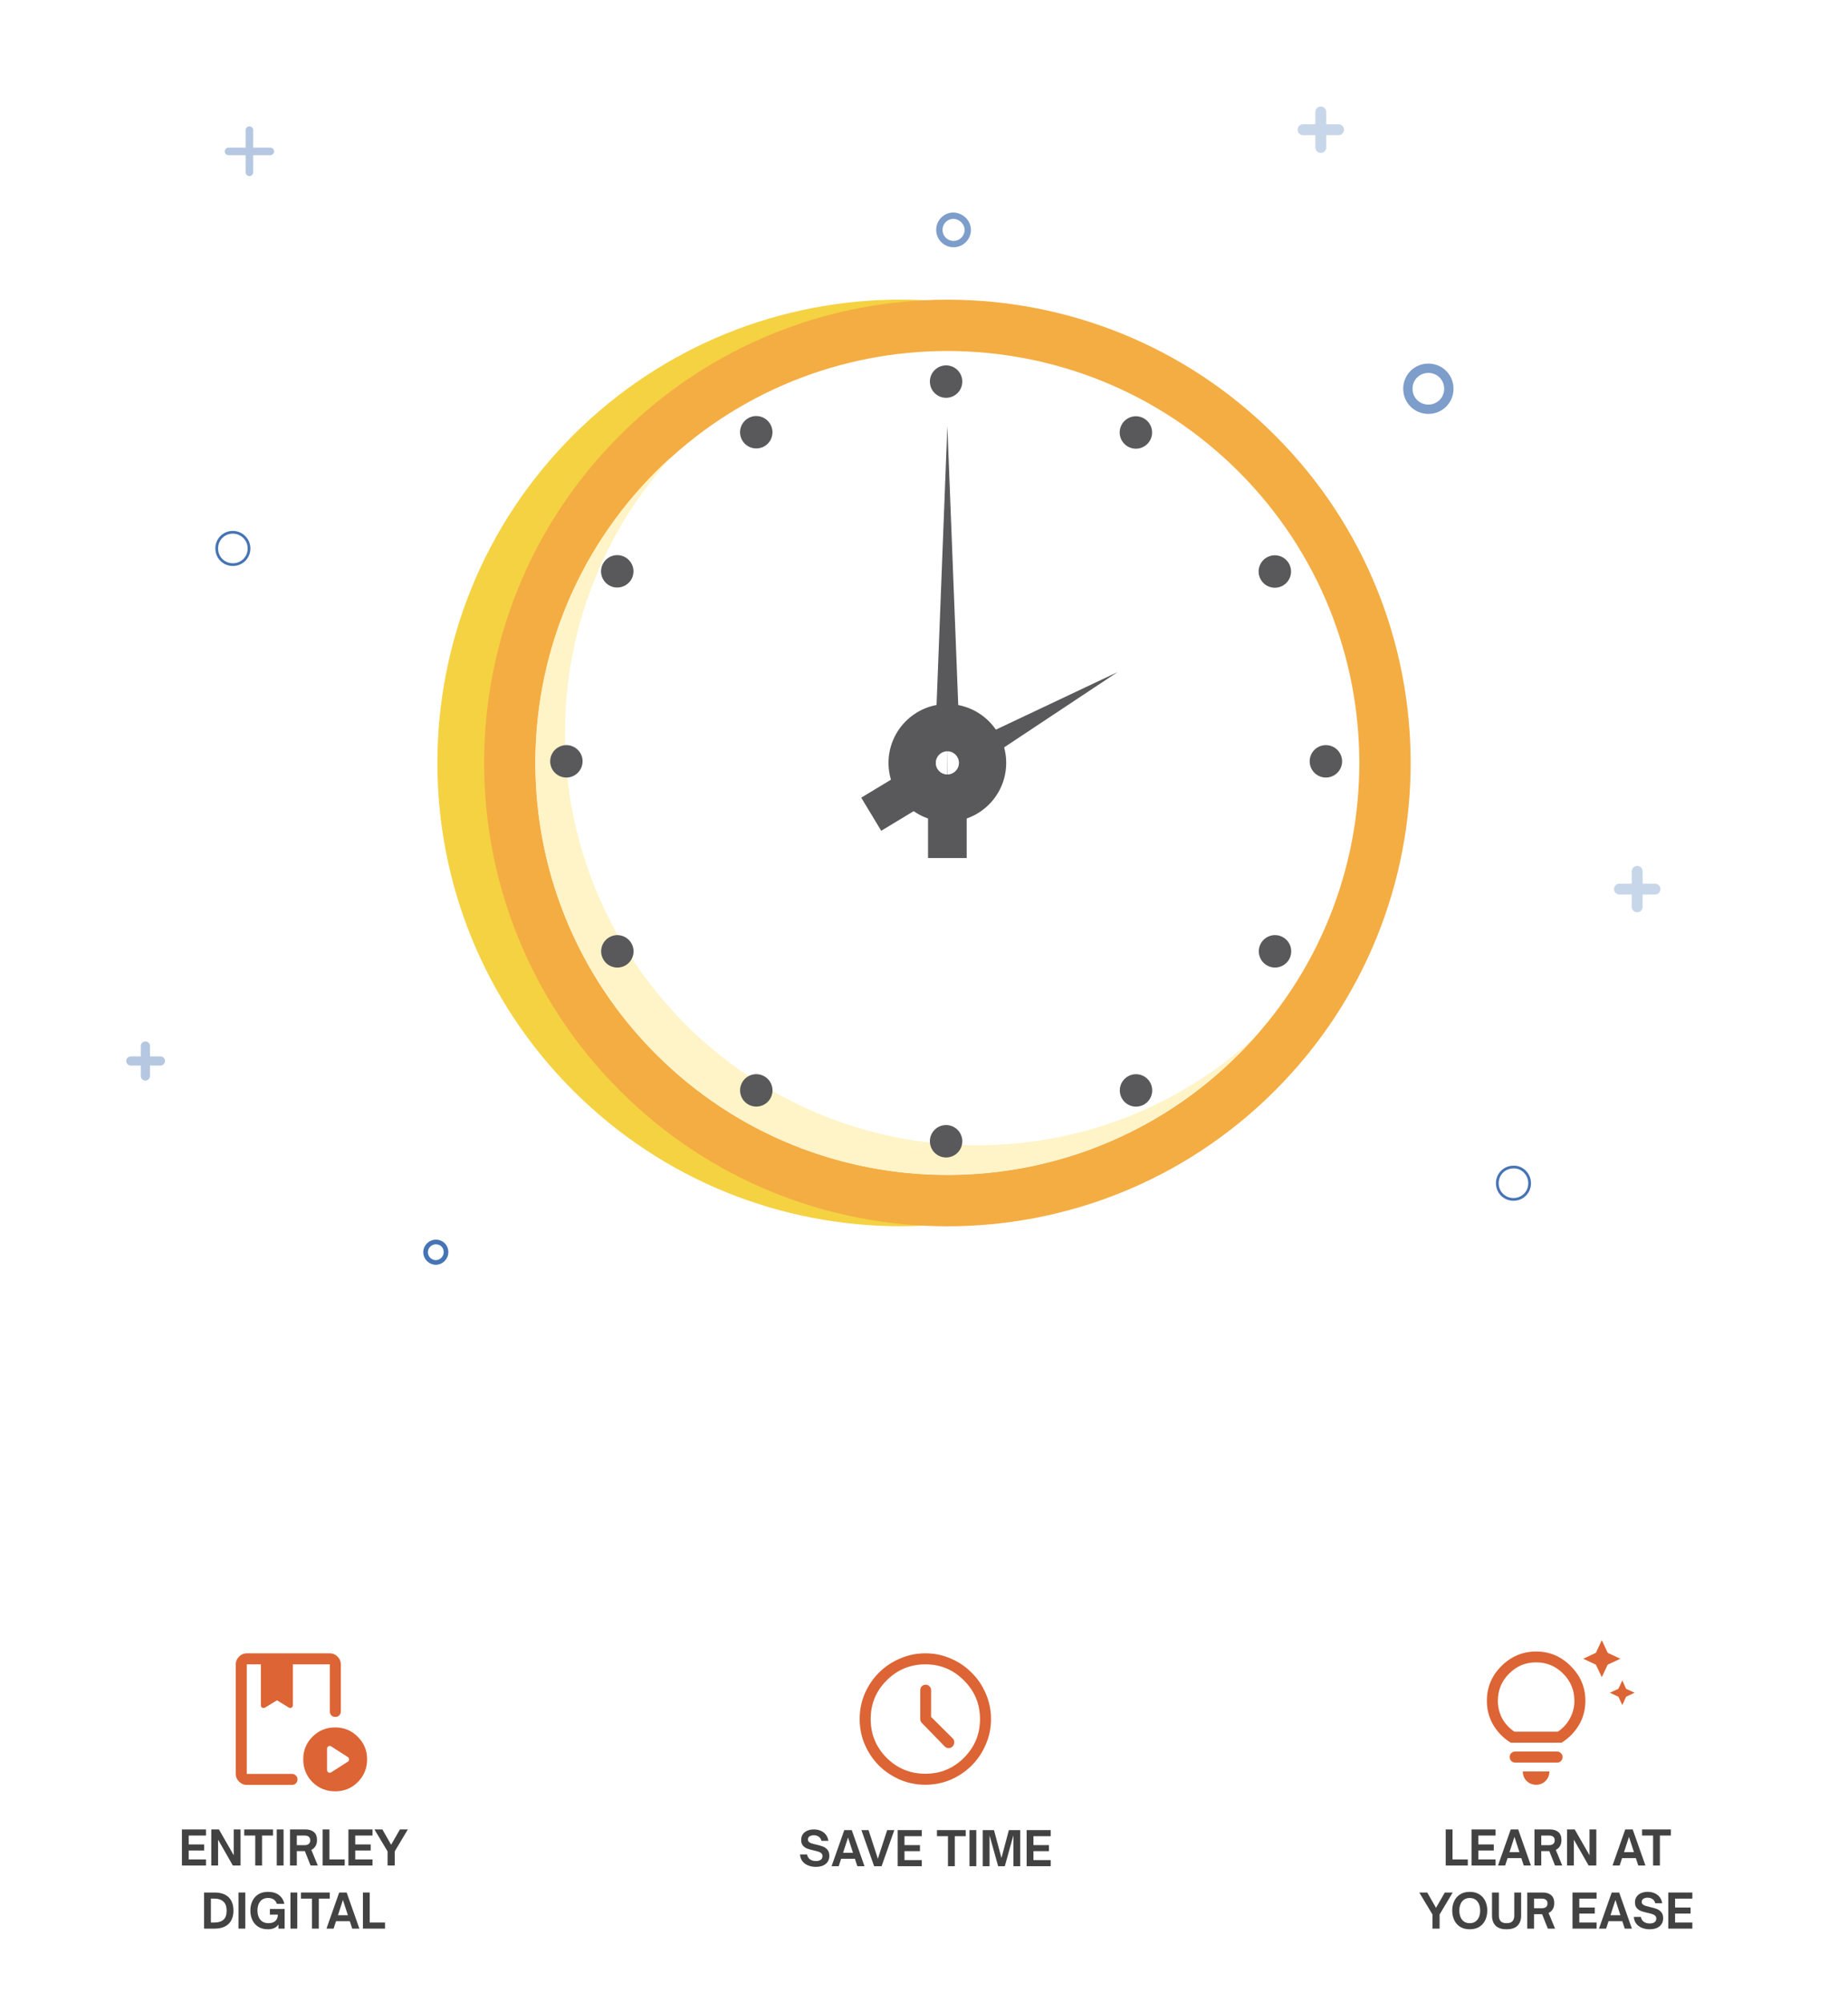 <svg width="469" height="508" viewBox="0 0 469 508" fill="none" xmlns="http://www.w3.org/2000/svg">
<g filter="url(#filter0_b_107_4404)">
<path d="M0 24C0 10.745 10.745 0 24 0H445C458.255 0 469 10.745 469 24V364C469 377.255 458.255 388 445 388H24C10.745 388 0 377.255 0 364V24Z" fill="white" fill-opacity="0.7"/>
</g>
<path d="M113.2 317.6C113.2 319 112 320.2 110.6 320.2C109.2 320.2 108 319 108 317.6C108 316.2 109.2 315 110.6 315C112.1 315 113.2 316.1 113.2 317.6Z" stroke="#4674B4" stroke-width="1.182" stroke-miterlimit="10" stroke-linecap="round" stroke-linejoin="round"/>
<path d="M388.2 300.104C388.2 302.404 386.4 304.204 384.1 304.204C381.8 304.204 380 302.404 380 300.104C380 297.804 381.8 296.004 384.1 296.004C386.3 295.904 388.2 297.804 388.2 300.104Z" stroke="#4674B4" stroke-width="0.693" stroke-miterlimit="10" stroke-linecap="round" stroke-linejoin="round"/>
<g opacity="0.4">
<path d="M33.2 269.1H40.7" stroke="#4674B4" stroke-width="2.326" stroke-miterlimit="10" stroke-linecap="round" stroke-linejoin="round"/>
<path d="M36.9 272.9V265.3" stroke="#4674B4" stroke-width="2.326" stroke-miterlimit="10" stroke-linecap="round" stroke-linejoin="round"/>
</g>
<g opacity="0.3">
<path d="M411 225.5H420" stroke="#4674B4" stroke-width="2.77" stroke-miterlimit="10" stroke-linecap="round" stroke-linejoin="round"/>
<path d="M415.5 230V221" stroke="#4674B4" stroke-width="2.77" stroke-miterlimit="10" stroke-linecap="round" stroke-linejoin="round"/>
</g>
<g opacity="0.4">
<path d="M58 38.4H68.6" stroke="#4674B4" stroke-width="1.918" stroke-miterlimit="10" stroke-linecap="round" stroke-linejoin="round"/>
<path d="M63.3 43.7V33" stroke="#4674B4" stroke-width="1.918" stroke-miterlimit="10" stroke-linecap="round" stroke-linejoin="round"/>
</g>
<g opacity="0.3">
<path d="M330.7 32.9H339.7" stroke="#4674B4" stroke-width="2.77" stroke-miterlimit="10" stroke-linecap="round" stroke-linejoin="round"/>
<path d="M335.2 37.4V28.4" stroke="#4674B4" stroke-width="2.77" stroke-miterlimit="10" stroke-linecap="round" stroke-linejoin="round"/>
</g>
<path opacity="0.7" d="M245.6 58.3C245.6 60.3 244 61.9 242 61.9C240 61.9 238.4 60.3 238.4 58.3C238.4 56.3 240 54.7 242 54.7C244 54.8 245.6 56.4 245.6 58.3Z" stroke="#4674B4" stroke-width="1.609" stroke-miterlimit="10" stroke-linecap="round" stroke-linejoin="round"/>
<path opacity="0.7" d="M367.7 98.6C367.7 101.5 365.4 103.8 362.5 103.8C359.6 103.8 357.3 101.5 357.3 98.6C357.3 95.7 359.6 93.4 362.5 93.4C365.4 93.4 367.7 95.7 367.7 98.6Z" stroke="#4674B4" stroke-width="2.364" stroke-miterlimit="10" stroke-linecap="round" stroke-linejoin="round"/>
<path d="M63.2 139.1C63.2 141.4 61.4 143.2 59.1 143.2C56.8 143.2 55 141.4 55 139.1C55 136.8 56.8 135 59.1 135C61.3 135 63.2 136.8 63.2 139.1Z" stroke="#4674B4" stroke-width="0.693" stroke-miterlimit="10" stroke-linecap="round" stroke-linejoin="round"/>
<g clip-path="url(#clip0_107_4404)">
<path d="M311.71 276.593C357.625 230.702 357.625 156.299 311.71 110.408C265.796 64.517 191.354 64.517 145.44 110.408C99.526 156.299 99.526 230.702 145.44 276.593C191.354 322.484 265.796 322.484 311.71 276.593Z" fill="#F4D242"/>
<path d="M323.573 276.608C369.487 230.718 369.487 156.314 323.573 110.423C277.658 64.533 203.217 64.533 157.302 110.424C111.388 156.314 111.388 230.718 157.302 276.608C203.217 322.499 277.658 322.499 323.573 276.608Z" fill="#F4AD42"/>
<path d="M314.361 267.401C355.187 226.596 355.187 160.437 314.361 119.631C273.534 78.825 207.341 78.825 166.514 119.631C125.688 160.437 125.688 226.596 166.514 267.401C207.341 308.207 273.534 308.207 314.361 267.401Z" fill="white"/>
<path fill-rule="evenodd" clip-rule="evenodd" d="M240.428 196.432C242.051 196.432 243.368 195.122 243.368 193.489C243.368 191.855 242.051 190.545 240.428 190.545V196.432ZM240.407 190.545C238.794 190.557 237.488 191.862 237.488 193.489C237.488 195.179 238.826 196.421 240.366 196.432L240.407 190.545ZM225.494 193.489C225.494 185.241 232.188 178.558 240.428 178.558H240.459L240.49 178.558C248.647 178.614 255.362 185.23 255.362 193.489C255.362 201.736 248.668 208.419 240.428 208.419C232.188 208.419 225.494 201.736 225.494 193.489Z" fill="#59595B"/>
<path d="M247.964 290.469C190.224 290.469 143.397 243.69 143.397 185.956C143.397 159.018 153.599 134.446 170.349 115.913C149.164 135.043 135.861 162.693 135.861 193.466C135.861 251.176 182.664 297.956 240.405 297.956C271.194 297.956 298.858 284.659 317.997 263.486C299.501 280.273 274.916 290.469 247.964 290.469Z" fill="#FFF4C7"/>
<path d="M237.349 187.518L240.428 108.059L243.53 187.518H237.349Z" fill="#59595B"/>
<path d="M244.908 188.758L283.601 170.478L247.941 194.132L244.908 188.758Z" fill="#59595B"/>
<path fill-rule="evenodd" clip-rule="evenodd" d="M238.551 201.707L223.64 210.709L218.57 202.31L233.481 193.308L238.551 201.707Z" fill="#59595B"/>
<path fill-rule="evenodd" clip-rule="evenodd" d="M235.523 217.625V199.482H245.333V217.625H235.523Z" fill="#59595B"/>
<path d="M244.219 96.783C244.219 99.057 242.381 100.894 240.106 100.894C237.832 100.894 235.994 99.057 235.994 96.783C235.994 94.51 237.832 92.672 240.106 92.672C242.381 92.672 244.219 94.51 244.219 96.783Z" fill="#59595B"/>
<path d="M244.219 289.459C244.219 291.732 242.381 293.57 240.106 293.57C237.832 293.57 235.994 291.732 235.994 289.459C235.994 287.185 237.832 285.348 240.106 285.348C242.381 285.348 244.219 287.185 244.219 289.459Z" fill="#59595B"/>
<path d="M291.837 111.746C290.7 113.715 288.19 114.387 286.22 113.25C284.25 112.113 283.577 109.603 284.713 107.634C285.85 105.665 288.361 104.993 290.331 106.13C292.301 107.267 292.974 109.778 291.837 111.746Z" fill="#59595B"/>
<path d="M195.499 278.608C194.363 280.577 191.852 281.249 189.882 280.112C187.912 278.975 187.239 276.465 188.376 274.496C189.512 272.527 192.023 271.855 193.993 272.992C195.963 274.129 196.636 276.64 195.499 278.608Z" fill="#59595B"/>
<path d="M325.594 148.514C323.625 149.651 321.115 148.977 319.977 147.008C318.84 145.038 319.512 142.527 321.481 141.39C323.45 140.254 325.96 140.927 327.097 142.897C328.235 144.867 327.563 147.377 325.594 148.514Z" fill="#59595B"/>
<path d="M158.732 244.852C156.763 245.989 154.253 245.315 153.115 243.345C151.978 241.375 152.65 238.865 154.619 237.728C156.588 236.591 159.098 237.265 160.235 239.235C161.373 241.205 160.701 243.715 158.732 244.852Z" fill="#59595B"/>
<path d="M336.494 197.209C334.219 197.209 332.381 195.372 332.381 193.098C332.381 190.825 334.219 188.987 336.494 188.987C338.769 188.987 340.607 190.825 340.607 193.098C340.607 195.372 338.769 197.209 336.494 197.209Z" fill="#59595B"/>
<path d="M143.742 197.209C141.467 197.209 139.629 195.372 139.629 193.098C139.629 190.825 141.467 188.987 143.742 188.987C146.017 188.987 147.855 190.825 147.855 193.098C147.832 195.372 145.994 197.209 143.742 197.209Z" fill="#59595B"/>
<path d="M321.527 244.846C319.557 243.709 318.883 241.199 320.02 239.23C321.157 237.261 323.667 236.589 325.637 237.726C327.607 238.863 328.28 241.374 327.144 243.343C326.007 245.311 323.496 245.983 321.527 244.846Z" fill="#59595B"/>
<path d="M154.598 148.47C152.628 147.333 151.955 144.823 153.092 142.854C154.229 140.885 156.739 140.213 158.709 141.35C160.679 142.487 161.352 144.998 160.216 146.967C159.059 148.924 156.548 149.596 154.598 148.47Z" fill="#59595B"/>
<path d="M284.746 278.617C283.609 276.648 284.281 274.137 286.249 273C288.218 271.864 290.729 272.537 291.866 274.507C293.003 276.477 292.331 278.987 290.362 280.124C288.393 281.261 285.883 280.587 284.746 278.617Z" fill="#59595B"/>
<path d="M188.37 111.689C187.233 109.719 187.905 107.209 189.873 106.072C191.842 104.935 194.353 105.609 195.49 107.579C196.627 109.549 195.955 112.059 193.986 113.196C192.006 114.313 189.496 113.639 188.37 111.689Z" fill="#59595B"/>
</g>
<g filter="url(#filter1_b_107_4404)">
<rect y="400" width="469" height="107.926" rx="24" fill="white" fill-opacity="0.7"/>
</g>
<path d="M62.625 452.708C61.875 452.708 61.222 452.431 60.667 451.875C60.111 451.319 59.833 450.667 59.833 449.917V422.125C59.833 421.375 60.111 420.722 60.667 420.167C61.222 419.611 61.875 419.333 62.625 419.333H83.708C84.458 419.333 85.111 419.611 85.667 420.167C86.222 420.722 86.5 421.375 86.5 422.125V434.083C86.5 434.472 86.361 434.806 86.083 435.083C85.833 435.333 85.514 435.458 85.125 435.458C84.708 435.458 84.361 435.333 84.083 435.083C83.833 434.806 83.708 434.472 83.708 434.083V422.125H74.333V432.5C74.333 432.778 74.208 432.986 73.958 433.125C73.736 433.236 73.514 433.222 73.292 433.083L70.292 431.25L67.292 433.083C67.042 433.222 66.792 433.236 66.542 433.125C66.32 432.986 66.208 432.778 66.208 432.5V422.125H62.625V449.917H74.083C74.5 449.917 74.833 450.056 75.083 450.333C75.361 450.583 75.5 450.903 75.5 451.292C75.5 451.708 75.361 452.056 75.083 452.333C74.833 452.583 74.5 452.708 74.083 452.708H62.625ZM85.042 454.333C82.792 454.333 80.875 453.556 79.292 452C77.736 450.417 76.958 448.486 76.958 446.208C76.958 443.958 77.736 442.056 79.292 440.5C80.875 438.917 82.792 438.125 85.042 438.125C87.32 438.125 89.236 438.917 90.792 440.5C92.375 442.056 93.167 443.958 93.167 446.208C93.167 448.486 92.375 450.417 90.792 452C89.236 453.556 87.32 454.333 85.042 454.333ZM84.083 449.5L88.25 446.833C88.472 446.694 88.583 446.5 88.583 446.25C88.583 445.972 88.472 445.764 88.25 445.625L84.083 442.958C83.833 442.792 83.583 442.778 83.333 442.917C83.111 443.056 83 443.264 83 443.542V448.917C83 449.194 83.111 449.403 83.333 449.542C83.583 449.653 83.833 449.639 84.083 449.5ZM74.083 422.125H62.625H66.208C66.208 422.125 66.32 422.125 66.542 422.125C66.792 422.125 67.042 422.125 67.292 422.125H70.292H73.292C73.514 422.125 73.736 422.125 73.958 422.125C74.208 422.125 74.333 422.125 74.333 422.125H83.708C82.236 422.125 80.972 422.125 79.917 422.125C78.889 422.125 77.639 422.125 76.167 422.125C75.778 422.125 75.431 422.125 75.125 422.125C74.847 422.125 74.5 422.125 74.083 422.125ZM66.208 422.125C66.208 422.125 66.32 422.125 66.542 422.125C66.792 422.125 67.042 422.125 67.292 422.125H70.292H73.292C73.514 422.125 73.736 422.125 73.958 422.125C74.208 422.125 74.333 422.125 74.333 422.125H66.208Z" fill="#DD6434"/>
<path d="M52.276 473.156H46.168V464H52.276V465.548H47.896V467.804H51.82V469.34H47.896V471.608H52.276V473.156Z" fill="#424242"/>
<path d="M55.349 473.156H53.621V464H55.565L59.321 470.552V464H61.049V473.156H59.093L55.349 466.592V473.156Z" fill="#424242"/>
<path d="M66.508 473.156H64.78V465.548H61.984V464H69.292V465.548H66.508V473.156Z" fill="#424242"/>
<path d="M71.966 473.156H70.238V464H71.966V473.156Z" fill="#424242"/>
<path d="M80.657 473.156H78.821L77.369 469.496H75.329V473.156H73.601V464H77.549C78.445 464 79.153 464.224 79.673 464.672C80.193 465.112 80.453 465.788 80.453 466.7C80.453 467.292 80.325 467.8 80.069 468.224C79.821 468.648 79.469 468.968 79.013 469.184L80.657 473.156ZM75.329 465.548V467.984H77.309C77.773 467.984 78.125 467.88 78.365 467.672C78.613 467.464 78.737 467.16 78.737 466.76C78.737 466.368 78.613 466.068 78.365 465.86C78.117 465.652 77.765 465.548 77.309 465.548H75.329Z" fill="#424242"/>
<path d="M87.479 473.156H81.875V464H83.603V471.608H87.479V473.156Z" fill="#424242"/>
<path d="M94.534 473.156H88.426V464H94.534V465.548H90.154V467.804H94.078V469.34H90.154V471.608H94.534V473.156Z" fill="#424242"/>
<path d="M100.175 473.156H98.363V469.568L95.027 464H97.043L99.263 467.888L101.495 464H103.499L100.175 469.568V473.156Z" fill="#424242"/>
<path d="M51.793 489.156V480H54.457C56.001 480 57.185 480.396 58.009 481.188C58.833 481.98 59.245 483.112 59.245 484.584C59.245 486.048 58.829 487.176 57.997 487.968C57.173 488.76 55.993 489.156 54.457 489.156H51.793ZM54.433 487.608C55.409 487.608 56.165 487.376 56.701 486.912C57.245 486.44 57.517 485.664 57.517 484.584C57.517 483.56 57.245 482.8 56.701 482.304C56.157 481.8 55.405 481.548 54.445 481.548H53.521V487.608H54.433Z" fill="#424242"/>
<path d="M62.251 489.156H60.523V480H62.251V489.156Z" fill="#424242"/>
<path d="M68.003 489.324C67.019 489.324 66.191 489.108 65.519 488.676C64.855 488.244 64.359 487.668 64.031 486.948C63.703 486.228 63.539 485.436 63.539 484.572C63.539 483.708 63.703 482.92 64.031 482.208C64.359 481.488 64.855 480.912 65.519 480.48C66.191 480.048 67.019 479.832 68.003 479.832C69.155 479.832 70.087 480.104 70.799 480.648C71.511 481.192 71.963 481.932 72.155 482.868H70.259C70.107 482.388 69.839 482.02 69.455 481.764C69.079 481.508 68.591 481.38 67.991 481.38C67.423 481.38 66.939 481.52 66.539 481.8C66.147 482.072 65.847 482.448 65.639 482.928C65.439 483.408 65.339 483.952 65.339 484.56C65.339 485.52 65.579 486.296 66.059 486.888C66.547 487.48 67.243 487.776 68.147 487.776C68.883 487.776 69.459 487.592 69.875 487.224C70.291 486.856 70.507 486.316 70.523 485.604H68.495V484.176H72.239V489.156H70.667V488.124C70.371 488.548 69.987 488.856 69.515 489.048C69.051 489.232 68.547 489.324 68.003 489.324Z" fill="#424242"/>
<path d="M75.447 489.156H73.719V480H75.447V489.156Z" fill="#424242"/>
<path d="M80.91 489.156H79.182V481.548H76.386V480H83.694V481.548H80.91V489.156Z" fill="#424242"/>
<path d="M84.666 489.156H82.854L86.082 480H87.978L91.206 489.156H89.394L88.77 487.272H85.278L84.666 489.156ZM87.03 481.884L85.77 485.76H88.29L87.03 481.884Z" fill="#424242"/>
<path d="M97.709 489.156H92.105V480H93.833V487.608H97.709V489.156Z" fill="#424242"/>
<path d="M239.8 443C240.078 443.25 240.397 443.375 240.758 443.375C241.119 443.375 241.453 443.236 241.758 442.958C242.036 442.653 242.175 442.306 242.175 441.917C242.203 441.528 242.078 441.194 241.8 440.917L236.3 435.458V428.667C236.3 428.278 236.161 427.958 235.883 427.708C235.633 427.431 235.314 427.292 234.925 427.292C234.536 427.292 234.203 427.431 233.925 427.708C233.675 427.958 233.55 428.292 233.55 428.708V436C233.55 436.167 233.578 436.333 233.633 436.5C233.689 436.667 233.786 436.819 233.925 436.958L239.8 443ZM234.842 452.667C232.564 452.667 230.411 452.236 228.383 451.375C226.355 450.486 224.578 449.292 223.05 447.792C221.55 446.264 220.355 444.486 219.467 442.458C218.605 440.431 218.175 438.278 218.175 436C218.175 433.722 218.605 431.569 219.467 429.542C220.355 427.514 221.55 425.75 223.05 424.25C224.578 422.722 226.355 421.528 228.383 420.667C230.411 419.778 232.564 419.333 234.842 419.333C237.119 419.333 239.272 419.778 241.3 420.667C243.328 421.528 245.092 422.722 246.592 424.25C248.119 425.75 249.314 427.514 250.175 429.542C251.064 431.569 251.508 433.722 251.508 436C251.508 438.278 251.064 440.431 250.175 442.458C249.314 444.486 248.119 446.264 246.592 447.792C245.092 449.292 243.328 450.486 241.3 451.375C239.272 452.236 237.119 452.667 234.842 452.667ZM234.842 449.875C238.675 449.875 241.939 448.528 244.633 445.833C247.355 443.111 248.717 439.833 248.717 436C248.717 432.167 247.355 428.903 244.633 426.208C241.939 423.486 238.675 422.125 234.842 422.125C231.008 422.125 227.73 423.486 225.008 426.208C222.314 428.903 220.967 432.167 220.967 436C220.967 439.833 222.314 443.111 225.008 445.833C227.73 448.528 231.008 449.875 234.842 449.875Z" fill="#DD6434"/>
<path d="M207.057 473.492C206.417 473.492 205.805 473.388 205.221 473.18C204.637 472.972 204.141 472.636 203.733 472.172C203.333 471.7 203.097 471.092 203.025 470.348H204.813C204.949 470.948 205.221 471.376 205.629 471.632C206.037 471.888 206.517 472.016 207.069 472.016C207.573 472.016 207.977 471.912 208.281 471.704C208.585 471.488 208.737 471.172 208.737 470.756C208.737 470.46 208.641 470.224 208.449 470.048C208.257 469.864 208.013 469.728 207.717 469.64C207.429 469.544 207.033 469.44 206.529 469.328C205.841 469.176 205.285 469.02 204.861 468.86C204.445 468.7 204.085 468.448 203.781 468.104C203.477 467.76 203.325 467.288 203.325 466.688C203.325 466.112 203.465 465.624 203.745 465.224C204.025 464.816 204.409 464.512 204.897 464.312C205.385 464.104 205.941 464 206.565 464C207.173 464 207.737 464.108 208.257 464.324C208.777 464.532 209.213 464.856 209.565 465.296C209.917 465.728 210.141 466.26 210.237 466.892H208.473C208.361 466.42 208.129 466.068 207.777 465.836C207.433 465.596 207.017 465.476 206.529 465.476C206.081 465.476 205.721 465.572 205.449 465.764C205.177 465.948 205.041 466.208 205.041 466.544C205.041 466.808 205.133 467.02 205.317 467.18C205.501 467.34 205.729 467.464 206.001 467.552C206.273 467.64 206.653 467.74 207.141 467.852C207.837 468.004 208.405 468.164 208.845 468.332C209.293 468.5 209.677 468.772 209.997 469.148C210.317 469.524 210.477 470.032 210.477 470.672C210.477 471.544 210.173 472.232 209.565 472.736C208.965 473.24 208.129 473.492 207.057 473.492Z" fill="#424242"/>
<path d="M212.856 473.324H211.044L214.272 464.168H216.168L219.396 473.324H217.584L216.96 471.44H213.468L212.856 473.324ZM215.22 466.052L213.96 469.928H216.48L215.22 466.052Z" fill="#424242"/>
<path d="M223.738 473.324H221.842L218.614 464.168H220.426L222.79 471.428L225.154 464.168H226.966L223.738 473.324Z" fill="#424242"/>
<path d="M233.927 473.324H227.819V464.168H233.927V465.716H229.547V467.972H233.471V469.508H229.547V471.776H233.927V473.324Z" fill="#424242"/>
<path d="M242.312 473.324H240.584V465.716H237.788V464.168H245.096V465.716H242.312V473.324Z" fill="#424242"/>
<path d="M247.77 473.324H246.042V464.168H247.77V473.324Z" fill="#424242"/>
<path d="M251.133 473.324H249.405V464.168H252.261L254.157 471.236L256.041 464.168H258.921V473.324H257.193V465.464L255.009 473.324H253.317L251.133 465.512V473.324Z" fill="#424242"/>
<path d="M266.658 473.324H260.55V464.168H266.658V465.716H262.278V467.972H266.202V469.508H262.278V471.776H266.658V473.324Z" fill="#424242"/>
<path d="M410.725 430.333L408.558 429.333L410.725 428.333L411.725 426.208L412.683 428.333L414.85 429.333L412.683 430.333L411.725 432.458L410.725 430.333ZM405.016 422.208L401.808 420.708L405.016 419.208L406.516 416L408.016 419.208L411.225 420.708L408.016 422.208L406.516 425.375L405.016 422.208ZM389.85 452.667C388.905 452.667 388.1 452.347 387.433 451.708C386.794 451.042 386.475 450.236 386.475 449.292H393.225C393.225 450.236 392.891 451.042 392.225 451.708C391.586 452.347 390.794 452.667 389.85 452.667ZM384.516 447.042C384.128 447.042 383.794 446.903 383.516 446.625C383.266 446.347 383.141 446.014 383.141 445.625C383.141 445.236 383.266 444.917 383.516 444.667C383.794 444.389 384.128 444.25 384.516 444.25H395.183C395.572 444.25 395.891 444.389 396.141 444.667C396.419 444.917 396.558 445.236 396.558 445.625C396.558 446.042 396.419 446.389 396.141 446.667C395.891 446.917 395.572 447.042 395.183 447.042H384.516ZM383.391 442C381.53 440.833 380.058 439.333 378.975 437.5C377.891 435.667 377.35 433.625 377.35 431.375C377.35 427.958 378.572 425.028 381.016 422.583C383.489 420.111 386.433 418.875 389.85 418.875C393.266 418.875 396.197 420.111 398.641 422.583C401.114 425.028 402.35 427.958 402.35 431.375C402.35 433.625 401.808 435.667 400.725 437.5C399.641 439.333 398.169 440.833 396.308 442H383.391ZM384.35 439.208H395.35C396.683 438.319 397.711 437.194 398.433 435.833C399.183 434.444 399.558 432.958 399.558 431.375C399.558 428.681 398.614 426.389 396.725 424.5C394.836 422.583 392.544 421.625 389.85 421.625C387.155 421.625 384.864 422.583 382.975 424.5C381.086 426.389 380.141 428.681 380.141 431.375C380.141 432.958 380.503 434.444 381.225 435.833C381.975 437.194 383.016 438.319 384.35 439.208Z" fill="#DD6434"/>
<path d="M372.507 473.156H366.903V464H368.631V471.608H372.507V473.156Z" fill="#424242"/>
<path d="M379.562 473.156H373.454V464H379.562V465.548H375.182V467.804H379.106V469.34H375.182V471.608H379.562V473.156Z" fill="#424242"/>
<path d="M381.987 473.156H380.175L383.403 464H385.299L388.527 473.156H386.715L386.091 471.272H382.599L381.987 473.156ZM384.351 465.884L383.091 469.76H385.611L384.351 465.884Z" fill="#424242"/>
<path d="M396.483 473.156H394.647L393.195 469.496H391.155V473.156H389.427V464H393.375C394.271 464 394.979 464.224 395.499 464.672C396.019 465.112 396.279 465.788 396.279 466.7C396.279 467.292 396.151 467.8 395.895 468.224C395.647 468.648 395.295 468.968 394.839 469.184L396.483 473.156ZM391.155 465.548V467.984H393.135C393.599 467.984 393.951 467.88 394.191 467.672C394.439 467.464 394.563 467.16 394.563 466.76C394.563 466.368 394.439 466.068 394.191 465.86C393.943 465.652 393.591 465.548 393.135 465.548H391.155Z" fill="#424242"/>
<path d="M399.428 473.156H397.7V464H399.644L403.4 470.552V464H405.128V473.156H403.172L399.428 466.592V473.156Z" fill="#424242"/>
<path d="M411.05 473.156H409.238L412.466 464H414.362L417.59 473.156H415.778L415.154 471.272H411.662L411.05 473.156ZM413.414 465.884L412.154 469.76H414.674L413.414 465.884Z" fill="#424242"/>
<path d="M421.263 473.156H419.535V465.548H416.739V464H424.047V465.548H421.263V473.156Z" fill="#424242"/>
<path d="M365.352 489.156H363.54V485.568L360.204 480H362.22L364.44 483.888L366.672 480H368.676L365.352 485.568V489.156Z" fill="#424242"/>
<path d="M372.999 489.324C372.031 489.324 371.211 489.112 370.539 488.688C369.875 488.256 369.379 487.68 369.051 486.96C368.723 486.24 368.559 485.444 368.559 484.572C368.559 483.7 368.723 482.908 369.051 482.196C369.379 481.476 369.875 480.904 370.539 480.48C371.211 480.048 372.031 479.832 372.999 479.832C373.975 479.832 374.795 480.048 375.459 480.48C376.131 480.904 376.631 481.476 376.959 482.196C377.287 482.908 377.451 483.7 377.451 484.572C377.451 485.444 377.287 486.24 376.959 486.96C376.631 487.68 376.131 488.256 375.459 488.688C374.795 489.112 373.975 489.324 372.999 489.324ZM372.999 487.776C373.831 487.776 374.479 487.484 374.943 486.9C375.415 486.316 375.651 485.54 375.651 484.572C375.651 483.604 375.415 482.832 374.943 482.256C374.479 481.68 373.831 481.392 372.999 481.392C372.175 481.392 371.527 481.684 371.055 482.268C370.591 482.844 370.359 483.612 370.359 484.572C370.359 485.54 370.591 486.316 371.055 486.9C371.527 487.484 372.175 487.776 372.999 487.776Z" fill="#424242"/>
<path d="M382.351 489.324C381.087 489.324 380.155 489.016 379.555 488.4C378.955 487.776 378.655 486.92 378.655 485.832V480H380.395V485.832C380.395 486.448 380.547 486.928 380.851 487.272C381.155 487.608 381.655 487.776 382.351 487.776C383.047 487.776 383.547 487.608 383.851 487.272C384.155 486.928 384.307 486.448 384.307 485.832V480H386.047V485.832C386.047 486.92 385.743 487.776 385.135 488.4C384.535 489.016 383.607 489.324 382.351 489.324Z" fill="#424242"/>
<path d="M394.655 489.156H392.819L391.367 485.496H389.327V489.156H387.599V480H391.547C392.443 480 393.151 480.224 393.671 480.672C394.191 481.112 394.451 481.788 394.451 482.7C394.451 483.292 394.323 483.8 394.067 484.224C393.819 484.648 393.467 484.968 393.011 485.184L394.655 489.156ZM389.327 481.548V483.984H391.307C391.771 483.984 392.123 483.88 392.363 483.672C392.611 483.464 392.735 483.16 392.735 482.76C392.735 482.368 392.611 482.068 392.363 481.86C392.115 481.652 391.763 481.548 391.307 481.548H389.327Z" fill="#424242"/>
<path d="M405.191 489.156H399.083V480H405.191V481.548H400.811V483.804H404.735V485.34H400.811V487.608H405.191V489.156Z" fill="#424242"/>
<path d="M407.616 489.156H405.804L409.032 480H410.928L414.156 489.156H412.344L411.72 487.272H408.228L407.616 489.156ZM409.98 481.884L408.72 485.76H411.24L409.98 481.884Z" fill="#424242"/>
<path d="M418.668 489.324C418.028 489.324 417.416 489.22 416.832 489.012C416.248 488.804 415.752 488.468 415.344 488.004C414.944 487.532 414.708 486.924 414.636 486.18H416.424C416.56 486.78 416.832 487.208 417.24 487.464C417.648 487.72 418.128 487.848 418.68 487.848C419.184 487.848 419.588 487.744 419.892 487.536C420.196 487.32 420.348 487.004 420.348 486.588C420.348 486.292 420.252 486.056 420.06 485.88C419.868 485.696 419.624 485.56 419.328 485.472C419.04 485.376 418.644 485.272 418.14 485.16C417.452 485.008 416.896 484.852 416.472 484.692C416.056 484.532 415.696 484.28 415.392 483.936C415.088 483.592 414.936 483.12 414.936 482.52C414.936 481.944 415.076 481.456 415.356 481.056C415.636 480.648 416.02 480.344 416.508 480.144C416.996 479.936 417.552 479.832 418.176 479.832C418.784 479.832 419.348 479.94 419.868 480.156C420.388 480.364 420.824 480.688 421.176 481.128C421.528 481.56 421.752 482.092 421.848 482.724H420.084C419.972 482.252 419.74 481.9 419.388 481.668C419.044 481.428 418.628 481.308 418.14 481.308C417.692 481.308 417.332 481.404 417.06 481.596C416.788 481.78 416.652 482.04 416.652 482.376C416.652 482.64 416.744 482.852 416.928 483.012C417.112 483.172 417.34 483.296 417.612 483.384C417.884 483.472 418.264 483.572 418.752 483.684C419.448 483.836 420.016 483.996 420.456 484.164C420.904 484.332 421.288 484.604 421.608 484.98C421.928 485.356 422.088 485.864 422.088 486.504C422.088 487.376 421.784 488.064 421.176 488.568C420.576 489.072 419.74 489.324 418.668 489.324Z" fill="#424242"/>
<path d="M429.496 489.156H423.388V480H429.496V481.548H425.116V483.804H429.04V485.34H425.116V487.608H429.496V489.156Z" fill="#424242"/>
<defs>
<filter id="filter0_b_107_4404" x="-48" y="-48" width="565" height="484" filterUnits="userSpaceOnUse" color-interpolation-filters="sRGB">
<feFlood flood-opacity="0" result="BackgroundImageFix"/>
<feGaussianBlur in="BackgroundImage" stdDeviation="24"/>
<feComposite in2="SourceAlpha" operator="in" result="effect1_backgroundBlur_107_4404"/>
<feBlend mode="normal" in="SourceGraphic" in2="effect1_backgroundBlur_107_4404" result="shape"/>
</filter>
<filter id="filter1_b_107_4404" x="-48" y="352" width="565" height="203.926" filterUnits="userSpaceOnUse" color-interpolation-filters="sRGB">
<feFlood flood-opacity="0" result="BackgroundImageFix"/>
<feGaussianBlur in="BackgroundImage" stdDeviation="24"/>
<feComposite in2="SourceAlpha" operator="in" result="effect1_backgroundBlur_107_4404"/>
<feBlend mode="normal" in="SourceGraphic" in2="effect1_backgroundBlur_107_4404" result="shape"/>
</filter>
<clipPath id="clip0_107_4404">
<rect width="247" height="235" fill="white" transform="translate(111 76)"/>
</clipPath>
</defs>
</svg>
